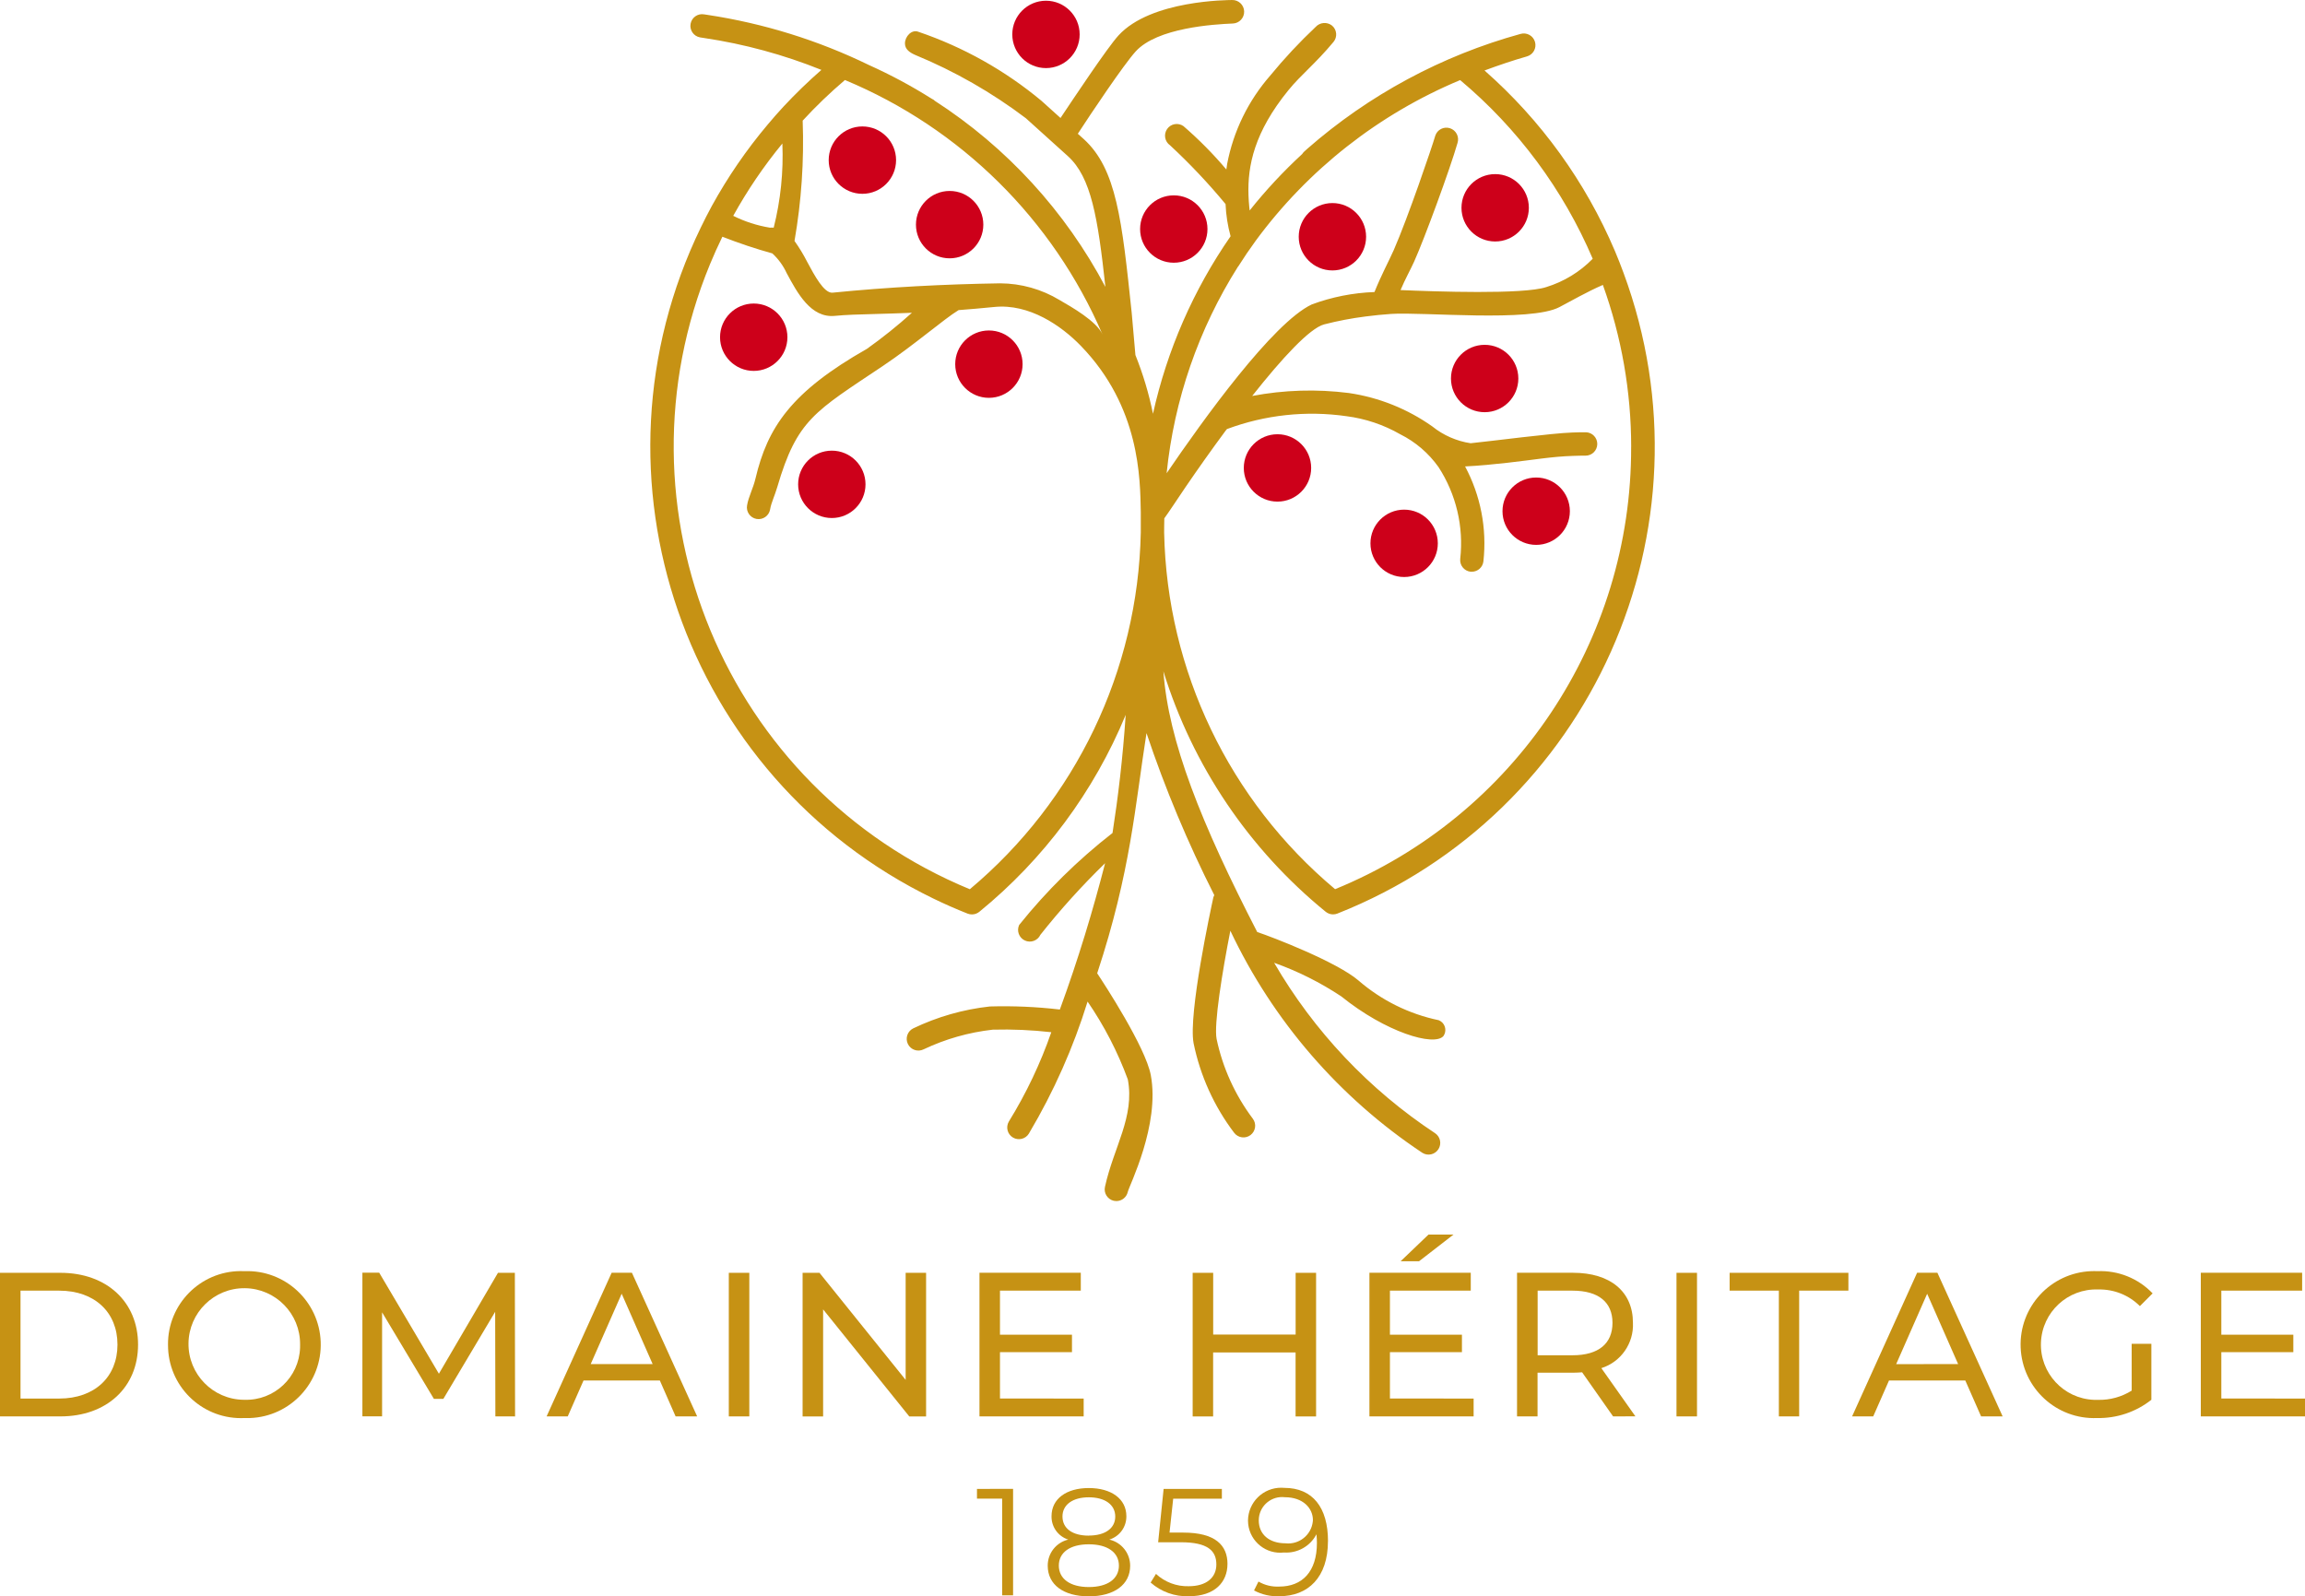 <?xml version="1.0" encoding="utf-8"?>
<!-- Generator: Adobe Illustrator 26.5.0, SVG Export Plug-In . SVG Version: 6.00 Build 0)  -->
<svg version="1.1" id="Layer_1" xmlns="http://www.w3.org/2000/svg" xmlns:xlink="http://www.w3.org/1999/xlink" x="0px" y="0px"
	 viewBox="0 0 155.671 107.809" style="enable-background:new 0 0 155.671 107.809;" xml:space="preserve">
<style type="text/css">
	.st0{fill:#C69214;}
	.st1{fill:#CD001A;}
</style>
<g id="Logo_-_Black">
	<path id="Path_65" class="st0" d="M4,94.452c2.4,0,3.934-1.468,3.934-3.643S6.4,87.165,4,87.165H1.385v7.287H4z M0,85.96
		h4.087c3.117,0,5.237,1.967,5.237,4.849s-2.12,4.848-5.237,4.848H0V85.96z"/>
	<path id="Path_66" class="st0" d="M20.267,90.808c0.023-2.081-1.646-3.786-3.727-3.809s-3.786,1.646-3.809,3.727
		s1.646,3.786,3.727,3.809c0.018,0,0.036,0,0.055,0c2.01,0.063,3.69-1.515,3.753-3.525
		C20.268,90.942,20.269,90.875,20.267,90.808 M11.346,90.808c-0.02-2.722,2.171-4.945,4.893-4.965
		c0.091-0.001,0.183,0.001,0.274,0.006c2.739-0.103,5.043,2.034,5.146,4.773c0.103,2.739-2.034,5.043-4.773,5.146
		c-0.124,0.005-0.248,0.005-0.372,0c-2.719,0.132-5.029-1.965-5.161-4.683c-0.004-0.092-0.006-0.184-0.006-0.276"
		/>
	<path id="Path_67" class="st0" d="M33.456,95.657l-0.014-7.065l-3.5,5.883h-0.637l-3.5-5.846v7.024h-1.33v-9.7h1.136l4.031,6.822
		l3.99-6.816h1.14l0.014,9.7L33.456,95.657z"/>
	<path id="Path_68" class="st0" d="M44.078,92.125l-2.092-4.752l-2.092,4.752H44.078z M44.563,93.233h-5.154l-1.066,2.424h-1.427
		l4.392-9.7h1.37l4.405,9.7h-1.455L44.563,93.233z"/>
	<rect id="Rectangle_7" x="49.221" y="85.96" class="st0" width="1.385" height="9.697"/>
	<path id="Path_69" class="st0" d="M62.545,85.96v9.7h-1.136l-5.819-7.231v7.231h-1.386v-9.7h1.141l5.819,7.231v-7.231H62.545z"/>
	<path id="Path_70" class="st0" d="M73.187,94.452v1.205H66.15v-9.7h6.843v1.205h-5.458v2.978h4.862v1.178h-4.862v3.131
		L73.187,94.452z"/>
	<path id="Path_71" class="st0" d="M88.884,85.96v9.7h-1.385v-4.322H81.93v4.322h-1.382v-9.7h1.386v4.17h5.569v-4.17H88.884z"/>
	<path id="Path_72" class="st0" d="M99.523,94.452v1.205h-7.037v-9.7h6.844v1.205h-5.459v2.978h4.863v1.178h-4.863v3.131
		L99.523,94.452z"/>
	<path id="Path_73" class="st0" d="M108.901,89.34c0-1.386-0.928-2.175-2.7-2.175h-2.355v4.364h2.355
		C107.974,91.529,108.901,90.729,108.901,89.34 M108.942,95.657l-2.092-2.978c-0.194,0.014-0.4,0.027-0.61,0.027h-2.4v2.951
		h-1.385v-9.7h3.782c2.521,0,4.046,1.274,4.046,3.38c0.065,1.386-0.811,2.643-2.134,3.061l2.3,3.255L108.942,95.657z"/>
	<rect id="Rectangle_8" x="113.224" y="85.96" class="st0" width="1.385" height="9.697"/>
	<path id="Path_74" class="st0" d="M120.137,87.164h-3.325v-1.205h8.022v1.205h-3.325v8.492h-1.371L120.137,87.164z"/>
	<path id="Path_75" class="st0" d="M132.245,92.125l-2.092-4.75l-2.092,4.752L132.245,92.125z M132.73,93.233h-5.154
		l-1.066,2.424h-1.427l4.391-9.7h1.371l4.406,9.7h-1.455L132.73,93.233z"/>
	<path id="Path_76" class="st0" d="M143.965,90.753h1.33v3.782c-1.043,0.825-2.341,1.261-3.671,1.233
		c-2.739,0.109-5.048-2.023-5.157-4.763s2.023-5.048,4.763-5.157c0.141-0.006,0.281-0.005,0.422,0.001
		c1.401-0.061,2.759,0.486,3.727,1.5l-0.859,0.859c-0.744-0.743-1.761-1.149-2.812-1.122
		c-2.058-0.079-3.79,1.525-3.87,3.583s1.525,3.79,3.583,3.87c0.091,0.004,0.182,0.004,0.273,0.001
		c0.802,0.019,1.592-0.198,2.272-0.624L143.965,90.753z"/>
	<path id="Path_77" class="st0" d="M155.671,94.452v1.205h-7.037v-9.7h6.844v1.205h-5.458v2.978h4.862v1.178h-4.862v3.131
		L155.671,94.452z"/>
	<path id="Path_78" class="st0" d="M95.839,85.177h-1.244l1.881-1.8h1.687L95.839,85.177z"/>
	<path id="Path_79" class="st0" d="M68.42,100.551v7.19h-0.739v-6.529h-1.7v-0.658L68.42,100.551z"/>
	<path id="Path_80" class="st0" d="M73.533,103.705c1.119,0,1.787-0.5,1.787-1.284c0-0.811-0.709-1.3-1.787-1.3
		s-1.777,0.493-1.777,1.295s0.657,1.294,1.777,1.294 M75.567,105.733c0-0.883-0.76-1.438-2.034-1.438s-2.024,0.555-2.024,1.438
		s0.75,1.449,2.024,1.449S75.567,106.627,75.567,105.733 M76.327,105.744c0,1.274-1.078,2.065-2.793,2.065
		s-2.774-0.791-2.774-2.065c-0.007-0.841,0.569-1.574,1.387-1.767c-0.686-0.218-1.146-0.862-1.13-1.581
		c0-1.171,1-1.9,2.517-1.9s2.537,0.73,2.537,1.9c0.011,0.725-0.458,1.369-1.151,1.581
		C75.744,104.165,76.328,104.898,76.327,105.744"/>
	<path id="Path_81" class="st0" d="M82.898,105.625c0,1.223-0.853,2.178-2.609,2.178c-0.946,0.032-1.869-0.298-2.579-0.924
		l0.36-0.585c0.598,0.556,1.391,0.855,2.208,0.832c1.222,0,1.87-0.6,1.87-1.469c0-0.925-0.576-1.5-2.4-1.5h-1.531l0.369-3.6
		h3.934v0.657h-3.287l-0.247,2.29h0.925c2.168,0,2.989,0.853,2.989,2.126"/>
	<path id="Path_82" class="st0" d="M88.669,102.656c0-0.79-0.657-1.541-1.9-1.541c-0.863-0.101-1.645,0.517-1.746,1.38
		c-0.007,0.06-0.011,0.12-0.011,0.181c0,0.945,0.7,1.551,1.808,1.551c0.914,0.103,1.738-0.555,1.841-1.468
		c0.004-0.034,0.007-0.069,0.008-0.103 M89.685,104.083c0,2.445-1.335,3.718-3.287,3.718
		c-0.593,0.026-1.182-0.109-1.705-0.39l0.3-0.6c0.424,0.247,0.91,0.364,1.4,0.339c1.551,0,2.547-1,2.547-2.948
		c0-0.164-0.01-0.369-0.03-0.585c-0.423,0.812-1.287,1.296-2.2,1.232c-1.194,0.137-2.274-0.72-2.411-1.915
		c-0.009-0.08-0.014-0.161-0.014-0.242c0.012-1.237,1.024-2.23,2.261-2.218
		c0.065,0.001,0.129,0.004,0.194,0.01c1.911,0,2.948,1.325,2.948,3.595"/>
	<path id="Path_83" class="st1" d="M53.179,22.774c0,1.256-1.019,2.275-2.275,2.275s-2.275-1.019-2.275-2.275
		s1.019-2.275,2.275-2.275l0,0C52.16,20.499,53.179,21.517,53.179,22.774"/>
	<path id="Path_84" class="st1" d="M58.453,32.71c0,1.256-1.019,2.275-2.275,2.275s-2.275-1.019-2.275-2.275
		c0-1.256,1.019-2.275,2.275-2.275l0,0C57.434,30.435,58.453,31.453,58.453,32.71"/>
	<path id="Path_85" class="st1" d="M69.062,24.593c0,1.256-1.019,2.275-2.275,2.275s-2.275-1.019-2.275-2.275
		s1.019-2.275,2.275-2.275l0,0C68.043,22.318,69.062,23.336,69.062,24.593"/>
	<path id="Path_86" class="st1" d="M88.551,31.602c0,1.256-1.019,2.275-2.275,2.275s-2.275-1.019-2.275-2.275
		c0-1.256,1.019-2.275,2.275-2.275c0,0,0.001,0,0.001,0C87.533,29.327,88.551,30.346,88.551,31.602"/>
	<path id="Path_87" class="st1" d="M97.105,36.693c0.001,1.256-1.018,2.275-2.274,2.276
		c-1.256,0.001-2.276-1.018-2.276-2.274c-0.001-1.256,1.018-2.276,2.274-2.276c0.001,0,0.001,0,0.002,0
		C96.087,34.419,97.104,35.437,97.105,36.693"/>
	<path id="Path_88" class="st1" d="M102.543,25.563c0,1.256-1.019,2.275-2.275,2.275c-1.256,0-2.275-1.019-2.275-2.275
		c0-1.256,1.019-2.275,2.275-2.275c0,0,0.001,0,0.001,0C101.525,23.288,102.543,24.307,102.543,25.563"/>
	<path id="Path_89" class="st1" d="M106.023,34.524c0,1.256-1.019,2.275-2.275,2.275c-1.256,0-2.275-1.019-2.275-2.275
		c0-1.256,1.019-2.275,2.275-2.275l0,0C105.004,32.249,106.023,33.267,106.023,34.524"/>
	<path id="Path_90" class="st1" d="M103.253,14.034c0,1.256-1.019,2.275-2.275,2.275c-1.256,0-2.275-1.019-2.275-2.275
		s1.019-2.275,2.275-2.275c0,0,0.001,0,0.001,0C102.235,11.759,103.253,12.778,103.253,14.034"/>
	<path id="Path_91" class="st1" d="M92.261,15.988c0.001,1.256-1.018,2.275-2.274,2.276
		c-1.256,0.001-2.276-1.018-2.276-2.274s1.018-2.275,2.274-2.276c0,0,0.001,0,0.001,0
		C91.242,13.714,92.26,14.732,92.261,15.988"/>
	<path id="Path_92" class="st1" d="M60.517,10.814c0,1.256-1.019,2.275-2.275,2.275c-1.256,0-2.275-1.019-2.275-2.275
		s1.019-2.275,2.275-2.275c0,0,0.001,0,0.001,0C59.499,8.539,60.517,9.558,60.517,10.814"/>
	<path id="Path_93" class="st1" d="M66.41,15.171c0,1.256-1.019,2.275-2.275,2.275s-2.275-1.019-2.275-2.275
		s1.019-2.275,2.275-2.275l0,0C65.391,12.896,66.41,13.914,66.41,15.171"/>
	<path id="Path_94" class="st1" d="M72.916,2.321c0.002,1.256-1.016,2.276-2.272,2.278
		c-1.256,0.002-2.276-1.016-2.278-2.272c-0.002-1.256,1.016-2.276,2.272-2.278c0.001,0,0.003,0,0.004,0
		C71.897,0.049,72.914,1.066,72.916,2.321"/>
	<path id="Path_95" class="st1" d="M81.548,15.468c0,1.256-1.019,2.275-2.275,2.275s-2.275-1.019-2.275-2.275
		s1.019-2.275,2.275-2.275c0,0,0.001,0,0.001,0C80.53,13.193,81.548,14.212,81.548,15.468"/>
	<path id="Path_96" class="st0" d="M65.501,60.056c-16.503-6.811-24.36-25.712-17.549-42.215
		c0.259-0.626,0.537-1.244,0.834-1.853c1.106,0.432,2.232,0.809,3.376,1.127c0.406,0.374,0.733,0.824,0.964,1.325
		c0.731,1.361,1.64,3.049,3.249,2.893c0.722-0.072,1.64-0.1,2.8-0.129c0.706-0.02,1.509-0.042,2.411-0.079
		c-0.965,0.868-1.978,1.68-3.035,2.433c-5.118,2.908-6.714,5.3-7.529,8.764c-0.155,0.658-0.472,1.229-0.567,1.805
		c-0.079,0.429,0.206,0.841,0.635,0.919c0.429,0.079,0.841-0.206,0.919-0.635
		c0.002-0.01,0.003-0.02,0.005-0.03c0.068-0.416,0.308-0.9,0.482-1.493c1.337-4.561,2.534-5.093,7.128-8.171
		c2.131-1.427,4.123-3.171,5.117-3.774c0.754-0.056,1.557-0.126,2.408-0.211c2.359-0.24,4.529,1.262,5.853,2.631
		c3.99,4.121,4,8.936,4.042,11.228v1.372c-0.188,9.321-4.397,18.105-11.545,24.091 M52.838,9.687
		c0.08,1.915-0.117,3.831-0.585,5.689c-0.085-0.008-0.17-0.008-0.255,0c-0.862-0.141-1.697-0.41-2.478-0.8
		c0.954-1.726,2.065-3.361,3.318-4.884 M57.068,5.406c7.813,3.251,14.051,9.417,17.393,17.191
		c-0.383-0.9-2.1-1.869-2.9-2.333c-1.209-0.731-2.593-1.121-4.006-1.129c-3.744,0.058-7.609,0.258-11.334,0.632
		c-0.57,0.044-1.219-1.173-1.7-2.07c-0.252-0.495-0.54-0.971-0.863-1.424c0.467-2.682,0.652-5.405,0.552-8.125
		c0.895-0.974,1.85-1.891,2.858-2.747 M83.616,18.01c0.375-0.594,0.77-1.175,1.183-1.743
		c3.534-4.806,8.309-8.56,13.814-10.858c3.892,3.263,6.959,7.397,8.953,12.067c-0.871,0.891-1.952,1.549-3.143,1.914
		c-1.534,0.511-7.53,0.3-9.836,0.2c0.312-0.74,0.679-1.391,0.916-1.917c0.7-1.556,2.428-6.258,2.932-8.017
		c0.134-0.415-0.093-0.861-0.509-0.995c-0.415-0.134-0.861,0.093-0.995,0.509
		c-0.005,0.017-0.01,0.034-0.015,0.051c-0.193,0.672-1.831,5.486-2.789,7.673c-0.3,0.678-0.843,1.687-1.3,2.829
		c-1.448,0.051-2.879,0.334-4.237,0.838c-2.625,1.24-7.315,7.755-9.8,11.4c0.506-4.962,2.156-9.739,4.821-13.956
		 M110.161,30.169c0.045,13.104-7.864,24.925-19.994,29.882c-7.145-5.981-11.355-14.761-11.545-24.077l0,0
		c0,0,0-0.668,0.011-0.968c0.275-0.371,0.94-1.383,1.427-2.1c0.834-1.222,1.757-2.528,2.7-3.8l0.1-0.127
		c2.579-0.963,5.358-1.262,8.082-0.87c1.275,0.164,2.504,0.578,3.619,1.217c1.033,0.515,1.923,1.278,2.591,2.219
		c1.192,1.835,1.71,4.026,1.466,6.2c-0.045,0.432,0.268,0.82,0.7,0.867c0.027,0,0.056,0,0.082,0
		c0.405-0,0.744-0.306,0.785-0.709c0.243-2.21-0.189-4.442-1.239-6.402c1.047-0.053,1.911-0.143,2.847-0.245
		c1.8-0.2,2.991-0.422,4.451-0.467c0.371-0.011,0.662-0.021,0.833-0.016c0.436,0.004,0.793-0.347,0.797-0.783
		c0.004-0.424-0.328-0.775-0.751-0.796c-0.189-0.005-0.514,0-0.927,0.016c-1.378,0.042-5.454,0.582-6.877,0.724
		c-0.948-0.143-1.84-0.535-2.587-1.135c-1.675-1.186-3.607-1.959-5.638-2.257c-2.172-0.276-4.375-0.209-6.526,0.2
		c2.016-2.552,3.885-4.574,4.856-4.833c0.921-0.237,1.856-0.416,2.8-0.535c0.581-0.076,1.164-0.134,1.732-0.173
		c2.113-0.144,9.4,0.569,11.358-0.458c0.7-0.366,1.888-1.047,2.938-1.5c1.263,3.507,1.91,7.206,1.912,10.933 M89.531,61.576
		c0.141,0.115,0.318,0.178,0.5,0.177c0.1-0,0.198-0.019,0.291-0.055c17.129-6.778,25.71-25.994,19.324-43.273
		c-0.184-0.5-0.375-0.989-0.581-1.475c-1.984-4.672-4.994-8.838-8.806-12.19c0.933-0.345,1.883-0.67,2.868-0.951
		c0.419-0.12,0.662-0.557,0.542-0.977s-0.557-0.662-0.977-0.542c-5.323,1.468-10.246,4.119-14.4,7.757l-0.22,0.2
		c-0.049,0.046-0.091,0.097-0.126,0.154c-1.278,1.178-2.465,2.453-3.548,3.812c-0.009-0.079-0.019-0.157-0.027-0.237
		c-0.025-0.259-0.043-0.523-0.052-0.791c-0.07-2,0.4-4.273,2.694-7.091c0.86-1.057,1.8-1.764,3.045-3.26
		c0.279-0.333,0.235-0.829-0.098-1.107c-0.001-0.001-0.001-0.001-0.002-0.002c-0.339-0.264-0.824-0.22-1.11,0.1
		c-1.088,1.025-2.109,2.118-3.057,3.274c-1.486,1.698-2.493,3.762-2.915,5.979c-0.01,0.063-0.024,0.209-0.054,0.367
		c-0.889-1.051-1.859-2.031-2.9-2.931c-0.359-0.248-0.852-0.159-1.1,0.2s-0.159,0.852,0.2,1.1l0,0
		c1.335,1.24,2.587,2.565,3.748,3.968c0.03,0.735,0.144,1.465,0.339,2.174c-2.509,3.618-4.289,7.689-5.241,11.988
		c-0.274-1.355-0.671-2.682-1.186-3.965l-0.251-2.854c-0.66-6.266-1.023-9.717-3.239-11.733l-0.4-0.358
		c0.849-1.31,3.1-4.673,3.908-5.56c1.45-1.6,5.266-1.833,6.563-1.886c0.438-0.017,0.779-0.387,0.762-0.825
		s-0.387-0.779-0.825-0.762c-0.217,0.008-5.476-0.01-7.668,2.4c-0.755,0.831-2.994,4.2-3.909,5.567l-0.686-0.618l-0.6-0.541
		c-2.463-2.053-5.284-3.634-8.32-4.664c-0.445-0.171-0.9,0.314-0.9,0.79c0,0.4,0.332,0.619,0.7,0.779
		c2.66,1.099,5.168,2.533,7.464,4.269c0.99,0.89,2.018,1.814,2.845,2.567c1.57,1.427,2.017,4.137,2.529,8.826
		c-2.702-5.107-6.669-9.434-11.523-12.568c-0.021-0.021-0.044-0.042-0.067-0.061c-0.059-0.036-0.115-0.066-0.174-0.1
		c-1.342-0.845-2.741-1.596-4.187-2.246c-3.443-1.677-7.12-2.821-10.907-3.394l-0.236-0.036
		c-0.429-0.08-0.841,0.203-0.921,0.632s0.203,0.841,0.632,0.921C47.286,2.527,47.3,2.529,47.314,2.531l0.244,0.037
		c2.714,0.404,5.371,1.127,7.916,2.152c-0.897,0.785-1.754,1.615-2.567,2.487c-0.361,0.391-0.713,0.791-1.055,1.2
		c-1.444,1.712-2.713,3.563-3.791,5.526c-0.254,0.466-0.493,0.941-0.725,1.418c-8.185,16.848-1.162,37.142,15.687,45.327
		c0.761,0.37,1.536,0.711,2.324,1.023c0.093,0.036,0.192,0.055,0.292,0.055c0.182,0.001,0.359-0.062,0.5-0.177
		c4.347-3.545,7.744-8.116,9.886-13.3c-0.2,2.968-0.517,5.578-0.889,7.976c-2.337,1.818-4.454,3.903-6.306,6.213
		c-0.183,0.396-0.011,0.866,0.385,1.049s0.866,0.011,1.049-0.385c1.35-1.705,2.81-3.32,4.37-4.836
		c-0.809,3.153-1.816,6.5-3.056,9.883c-1.569-0.184-3.148-0.253-4.727-0.207c-1.798,0.197-3.55,0.698-5.181,1.482
		c-0.39,0.196-0.547,0.671-0.351,1.061s0.671,0.547,1.061,0.351c1.472-0.698,3.049-1.146,4.668-1.327
		c1.32-0.035,2.641,0.023,3.953,0.172c-0.732,2.108-1.693,4.13-2.865,6.029c-0.224,0.375-0.101,0.86,0.273,1.083
		s0.86,0.101,1.083-0.273c0.009-0.015,0.018-0.03,0.025-0.046c1.655-2.79,2.975-5.764,3.934-8.863
		c1.121,1.633,2.034,3.4,2.718,5.259c0.476,2.529-0.952,4.556-1.544,7.256c-0.094,0.425,0.175,0.846,0.6,0.941
		c0.056,0.012,0.114,0.018,0.171,0.018c0.37-0.001,0.69-0.258,0.77-0.62c0.09-0.409,2.186-4.524,1.554-7.886
		c-0.355-1.887-3.119-6.122-3.62-6.877c2.272-6.888,2.554-11.3,3.33-16.222c1.259,3.754,2.79,7.412,4.579,10.945
		c-0.025,0.042-0.045,0.087-0.06,0.134c-0.176,0.8-1.706,7.91-1.338,9.867c0.45,2.195,1.385,4.261,2.739,6.047
		c0.264,0.348,0.759,0.416,1.107,0.152s0.416-0.759,0.152-1.107c-1.198-1.595-2.033-3.432-2.445-5.384
		c-0.187-0.993,0.372-4.467,0.929-7.307c2.878,6.087,7.362,11.273,12.969,15c0.37,0.231,0.858,0.117,1.088-0.254
		c0.223-0.358,0.125-0.828-0.222-1.067c-4.465-2.949-8.187-6.889-10.877-11.514c1.597,0.568,3.119,1.33,4.532,2.268
		c3.01,2.429,6.268,3.4,6.9,2.682c0.227-0.322,0.15-0.767-0.172-0.994c-0.044-0.031-0.092-0.057-0.142-0.077
		c-2.006-0.418-3.872-1.341-5.421-2.682c-1.445-1.244-5.8-2.933-6.839-3.273c-3.781-7.337-6-12.884-6.337-17.609
		c1.973,6.375,5.786,12.025,10.96,16.239"/>
</g>
</svg>
